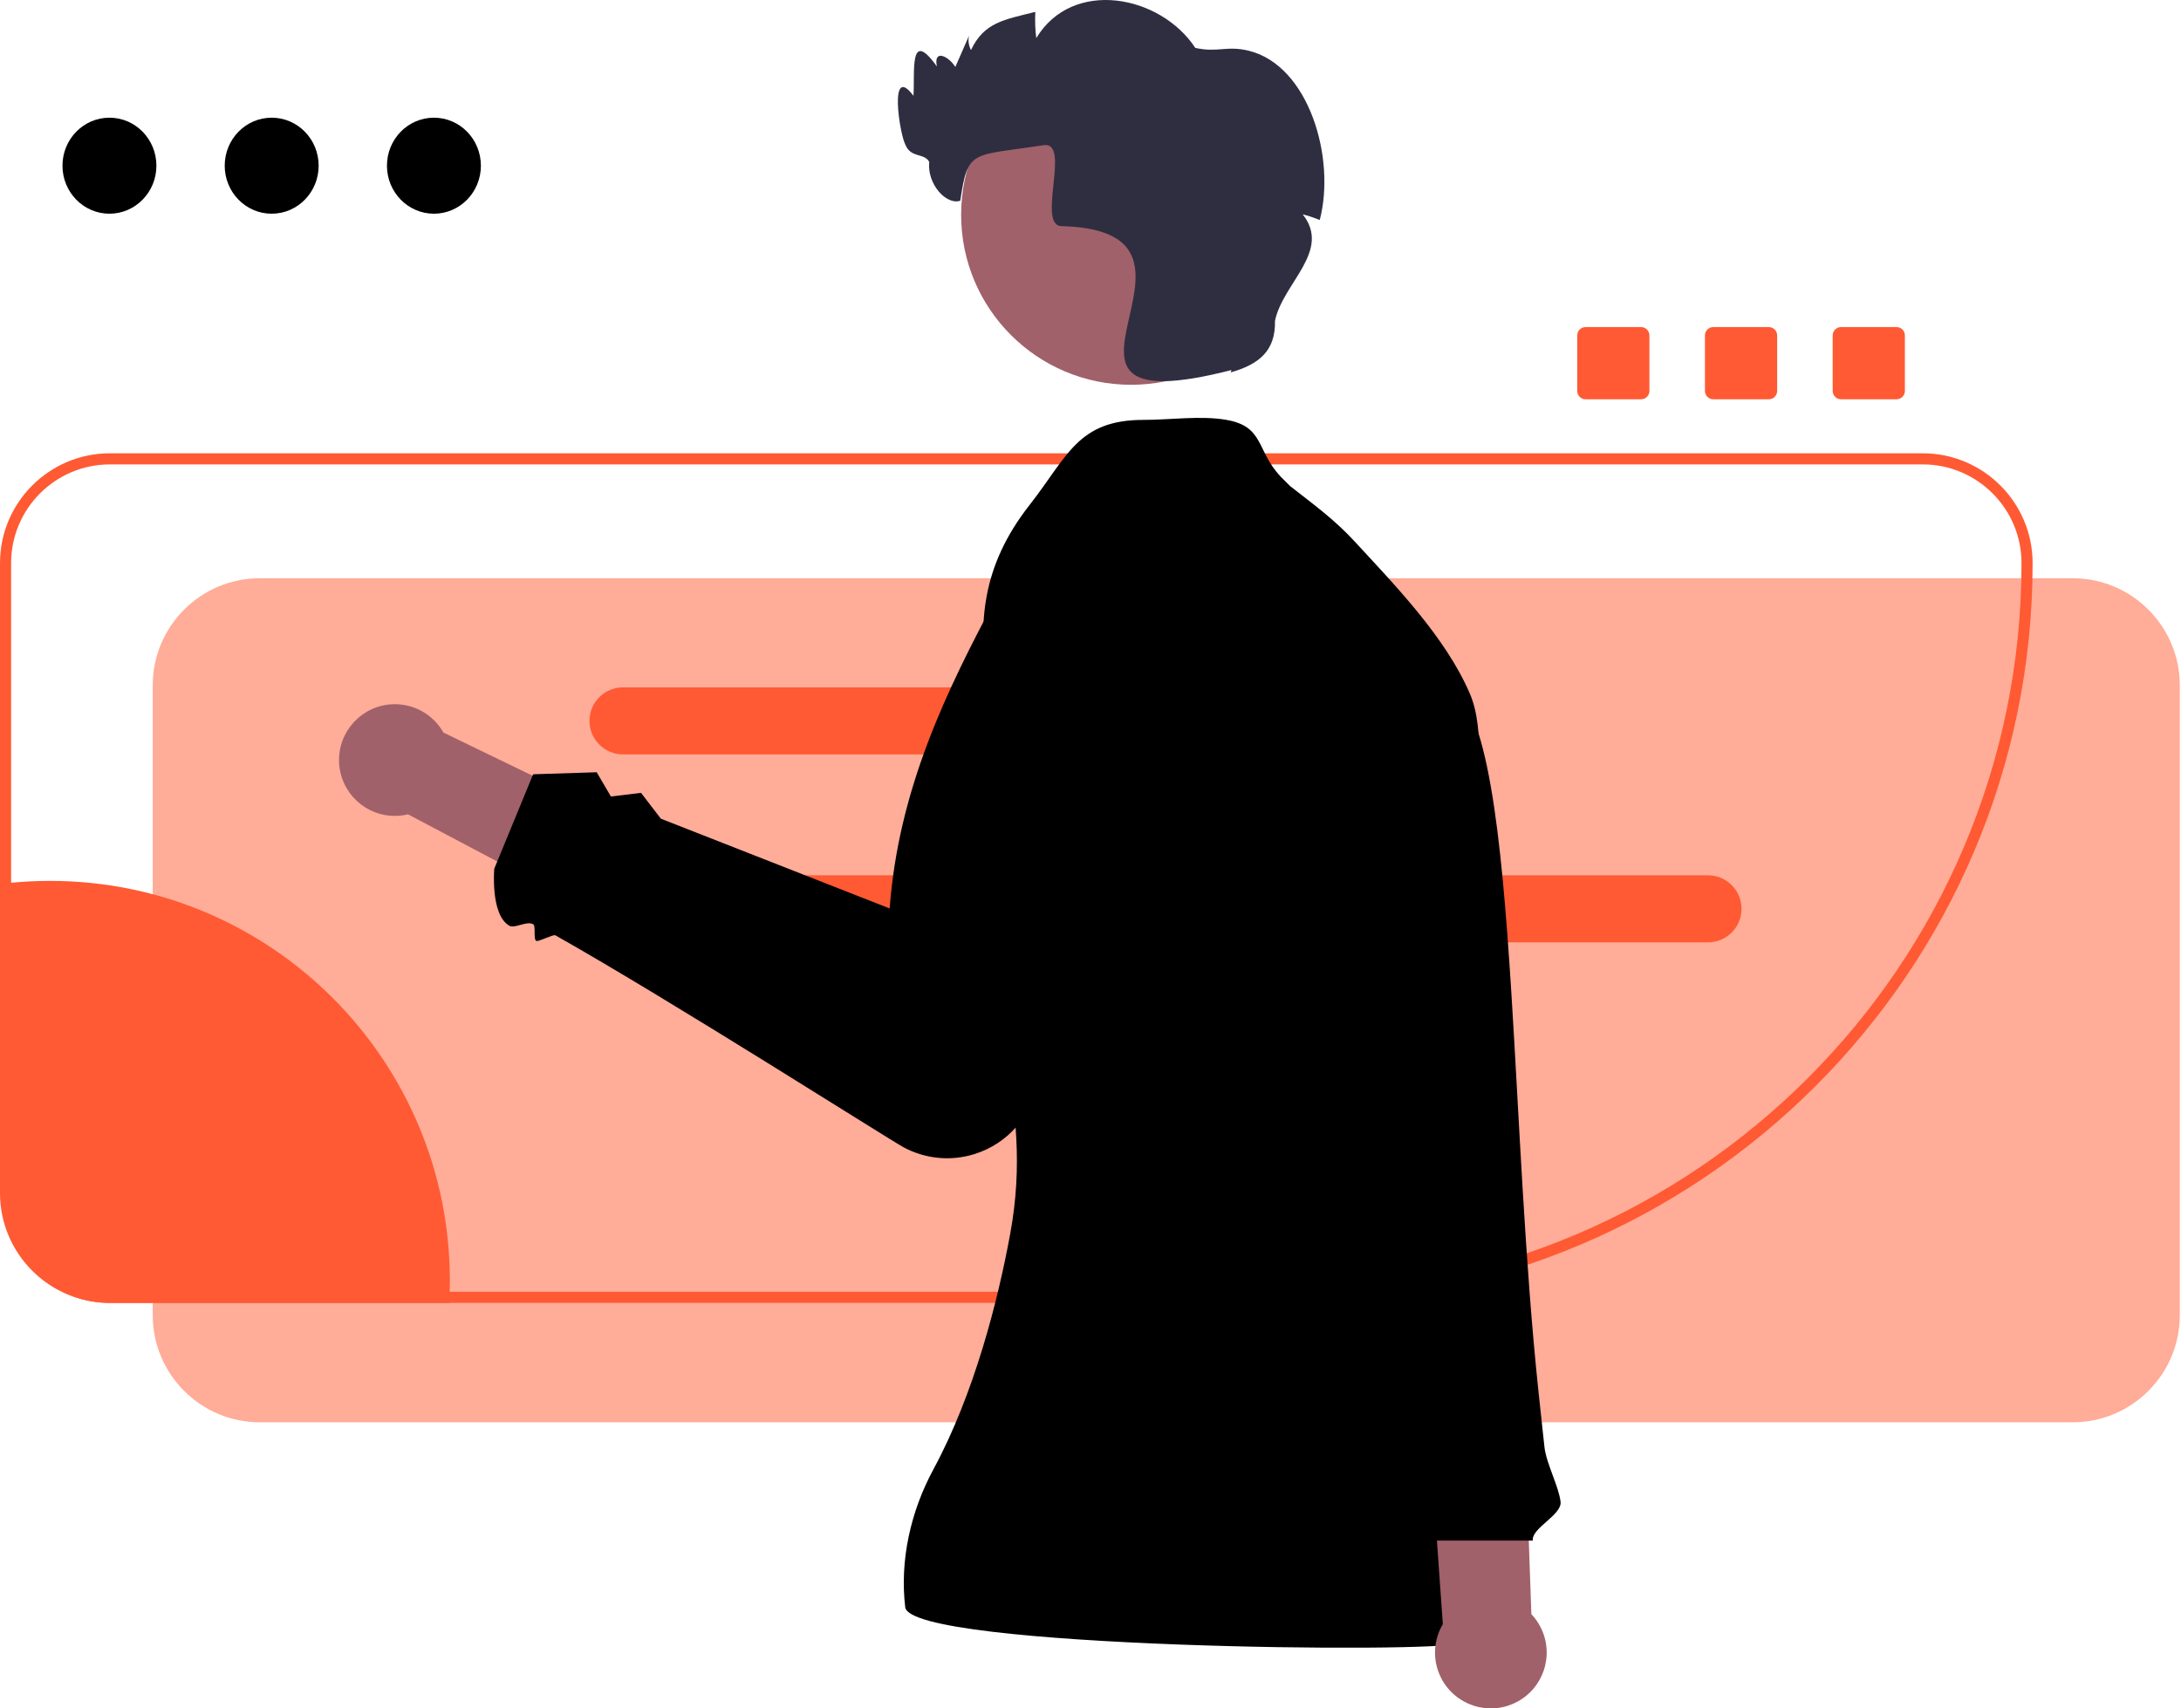 <svg width="337" height="264" viewBox="0 0 337 264" fill="none" xmlns="http://www.w3.org/2000/svg">
<path opacity="0.5" d="M320.268 219.789H40.142C31.02 219.789 23.599 212.367 23.599 203.245V105.9C23.599 96.777 31.02 89.355 40.142 89.355H320.268C329.39 89.355 336.813 96.777 336.813 105.9V203.245C336.813 212.367 329.39 219.789 320.268 219.789Z" fill="#FF5A33"/>
<path d="M199.754 201.34H16.974C7.615 201.34 0 193.725 0 184.366V87.021C0 77.662 7.614 70.047 16.973 70.047H297.098C306.458 70.047 314.072 77.662 314.072 87.021C314.072 150.057 262.789 201.34 199.754 201.34ZM16.973 71.764C8.561 71.764 1.716 78.608 1.716 87.021V184.366C1.716 192.779 8.561 199.624 16.974 199.624H199.754C261.843 199.624 312.356 149.111 312.356 87.021C312.356 78.608 305.511 71.764 297.098 71.764H16.973Z" fill="#FF5A33"/>
<path d="M69.508 197.907C69.508 199.057 69.473 200.207 69.413 201.34H16.974C8.075 201.34 0.858 194.123 0.858 185.224V136.5C3.115 136.251 5.406 136.123 7.723 136.123C41.842 136.123 69.508 163.788 69.508 197.907Z" fill="#FF5A33"/>
<path d="M263.915 135.261H96.265C93.408 135.261 91.086 137.584 91.086 140.441C91.086 143.298 93.408 145.621 96.265 145.621H263.915C266.773 145.621 269.095 143.298 269.095 140.441C269.095 137.584 266.773 135.261 263.915 135.261Z" fill="#FF5A33"/>
<path d="M148.246 106.219H96.265C93.408 106.219 91.086 108.541 91.086 111.398C91.086 114.255 93.408 116.578 96.265 116.578H148.246C151.103 116.578 153.425 114.255 153.425 111.398C153.425 108.541 151.103 106.219 148.246 106.219Z" fill="#FF5A33"/>
<path d="M197.868 73.642C194.082 69.601 195.378 65.919 189.525 64.887C185.557 64.187 180.782 64.889 176.719 64.885C166.507 64.876 164.972 70.522 159.093 78.024C143.95 97.346 158.038 112.852 154.462 135.954C151.138 157.419 160.045 169.108 156.1 190.631C154.222 200.876 150.583 215.302 144.214 227.085C140.697 233.59 139.011 241.159 139.873 248.368C140.637 254.747 223.031 255.491 225.311 253.922C227.996 252.073 227.088 248.11 227.35 245.349C228.06 237.87 228.783 232.63 226.987 224.991C225.299 217.812 225.331 209.471 225.307 202.051C225.285 194.898 215.209 206.707 215.795 199.566C216.541 190.458 218.021 181.547 219.652 172.521C220.914 165.536 221.408 158.357 223.262 151.517C225.398 143.639 227.945 136.708 228.03 128.444C228.097 122.012 229.649 113.02 227.092 107.127C223.325 98.446 215.727 90.628 209.318 83.675C206.132 80.217 202.968 77.967 199.327 75.102" fill="black"/>
<path d="M68.52 113.205L91.719 124.438L87.151 138.586L63.046 125.837C62.236 126.032 61.385 126.115 60.511 126.064C55.754 125.785 52.124 121.703 52.403 116.946C52.682 112.189 56.765 108.559 61.522 108.838C64.555 109.016 67.125 110.744 68.52 113.205Z" fill="#A0616A"/>
<path d="M139.681 177.326C137.459 176.148 103.61 154.562 85.812 144.535C85.478 144.347 83.181 145.578 82.861 145.397C82.371 145.121 82.837 143.076 82.379 142.819C81.389 142.26 79.537 143.525 78.716 143.062C75.743 141.386 76.373 134.237 76.373 134.237L82.379 119.649L92.2 119.336L94.393 123.082L99.049 122.521L102.116 126.514L137.464 140.383C138.838 121.952 146.208 106.748 154.192 91.873L157.42 92.483C165.558 94.021 170.987 101.767 169.655 109.941L160.334 167.158C159.432 172.481 155.665 176.774 150.504 178.36C146.775 179.507 142.905 179.033 139.681 177.326Z" fill="black"/>
<path d="M174.774 59.462C189.278 59.462 201.037 47.704 201.037 33.2C201.037 18.695 189.278 6.937 174.774 6.937C160.269 6.937 148.511 18.695 148.511 33.2C148.511 47.704 160.269 59.462 174.774 59.462Z" fill="#A0616A"/>
<path d="M203.923 33.998C203.005 33.629 202.087 33.32 201.289 33.123C205.795 38.797 198.188 43.776 197.007 49.582C197.105 54.192 194.585 56.283 190.176 57.545L190.279 57.185C154.418 66.371 192.247 35.792 164.209 34.95C159.936 35.2 165.643 21.764 161.249 22.439C150.093 24.156 149.573 22.976 148.377 31.022C146.206 31.733 143.228 28.446 143.58 25.014C142.785 23.569 140.708 24.494 139.873 22.302C138.989 20.629 137.307 9.688 141.143 14.802C141.397 11.311 140.409 4.173 144.764 10.271C144.198 7.497 146.606 8.698 147.613 10.348C148.325 8.727 149.038 7.113 149.741 5.492C149.544 6.221 149.673 7.019 150.033 7.74C152.057 3.44 155.148 3.05 159.97 1.836C159.914 3.153 159.944 4.695 160.125 5.886C165.724 -3.391 179.285 -0.799 184.692 7.397C188.119 8.179 189.567 6.993 192.999 7.851C202.222 10.157 206.438 24.378 203.923 33.998Z" fill="#2F2E41"/>
<path d="M16.91 33.024C20.918 33.024 24.167 29.702 24.167 25.605C24.167 21.508 20.918 18.187 16.91 18.187C12.902 18.187 9.653 21.508 9.653 25.605C9.653 29.702 12.902 33.024 16.91 33.024Z" fill="black"/>
<path d="M41.979 33.024C45.987 33.024 49.236 29.702 49.236 25.605C49.236 21.508 45.987 18.187 41.979 18.187C37.971 18.187 34.722 21.508 34.722 25.605C34.722 29.702 37.971 33.024 41.979 33.024Z" fill="black"/>
<path d="M67.048 33.024C71.056 33.024 74.305 29.702 74.305 25.605C74.305 21.508 71.056 18.187 67.048 18.187C63.04 18.187 59.791 21.508 59.791 25.605C59.791 29.702 63.04 33.024 67.048 33.024Z" fill="black"/>
<path d="M244.993 50.544C244.284 50.544 243.706 51.122 243.706 51.832V60.413C243.706 61.123 244.284 61.7 244.993 61.7H253.575C254.284 61.7 254.862 61.123 254.862 60.413V51.832C254.862 51.122 254.284 50.544 253.575 50.544H244.993Z" fill="#FF5A33"/>
<path d="M264.73 50.544C264.02 50.544 263.443 51.122 263.443 51.832V60.413C263.443 61.123 264.02 61.7 264.73 61.7H273.311C274.021 61.7 274.599 61.123 274.599 60.413V51.832C274.599 51.122 274.021 50.544 273.311 50.544H264.73Z" fill="#FF5A33"/>
<path d="M284.467 50.544C283.757 50.544 283.18 51.122 283.18 51.832V60.413C283.18 61.123 283.757 61.7 284.467 61.7H293.048C293.758 61.7 294.335 61.123 294.335 60.413V51.832C294.335 51.122 293.758 50.544 293.048 50.544H284.467Z" fill="#FF5A33"/>
<path d="M222.94 250.979L221.123 225.268L235.666 222.181L236.62 249.433C237.193 250.038 237.689 250.734 238.08 251.518C240.207 255.781 238.476 260.963 234.212 263.09C229.949 265.218 224.768 263.486 222.64 259.223C221.283 256.504 221.502 253.415 222.94 250.979Z" fill="#A0616A"/>
<path d="M199.852 86.116L194.257 90.286L208.008 168.7L205.998 173.501L208.68 176.023L209.501 182.053L220.329 238.07H236.841C236.599 236.124 241.373 234.13 241.132 232.063C240.857 229.7 238.923 226.127 238.647 223.631C238.562 222.858 238.477 222.079 238.392 221.295C238.267 220.144 238.141 218.982 238.016 217.809C237.919 216.9 237.821 215.986 237.724 215.066C235.613 195.143 234.745 172.725 233.525 153.366C231.971 128.687 229.845 108.981 223.844 105.762L199.852 86.116Z" fill="black"/>
</svg>
